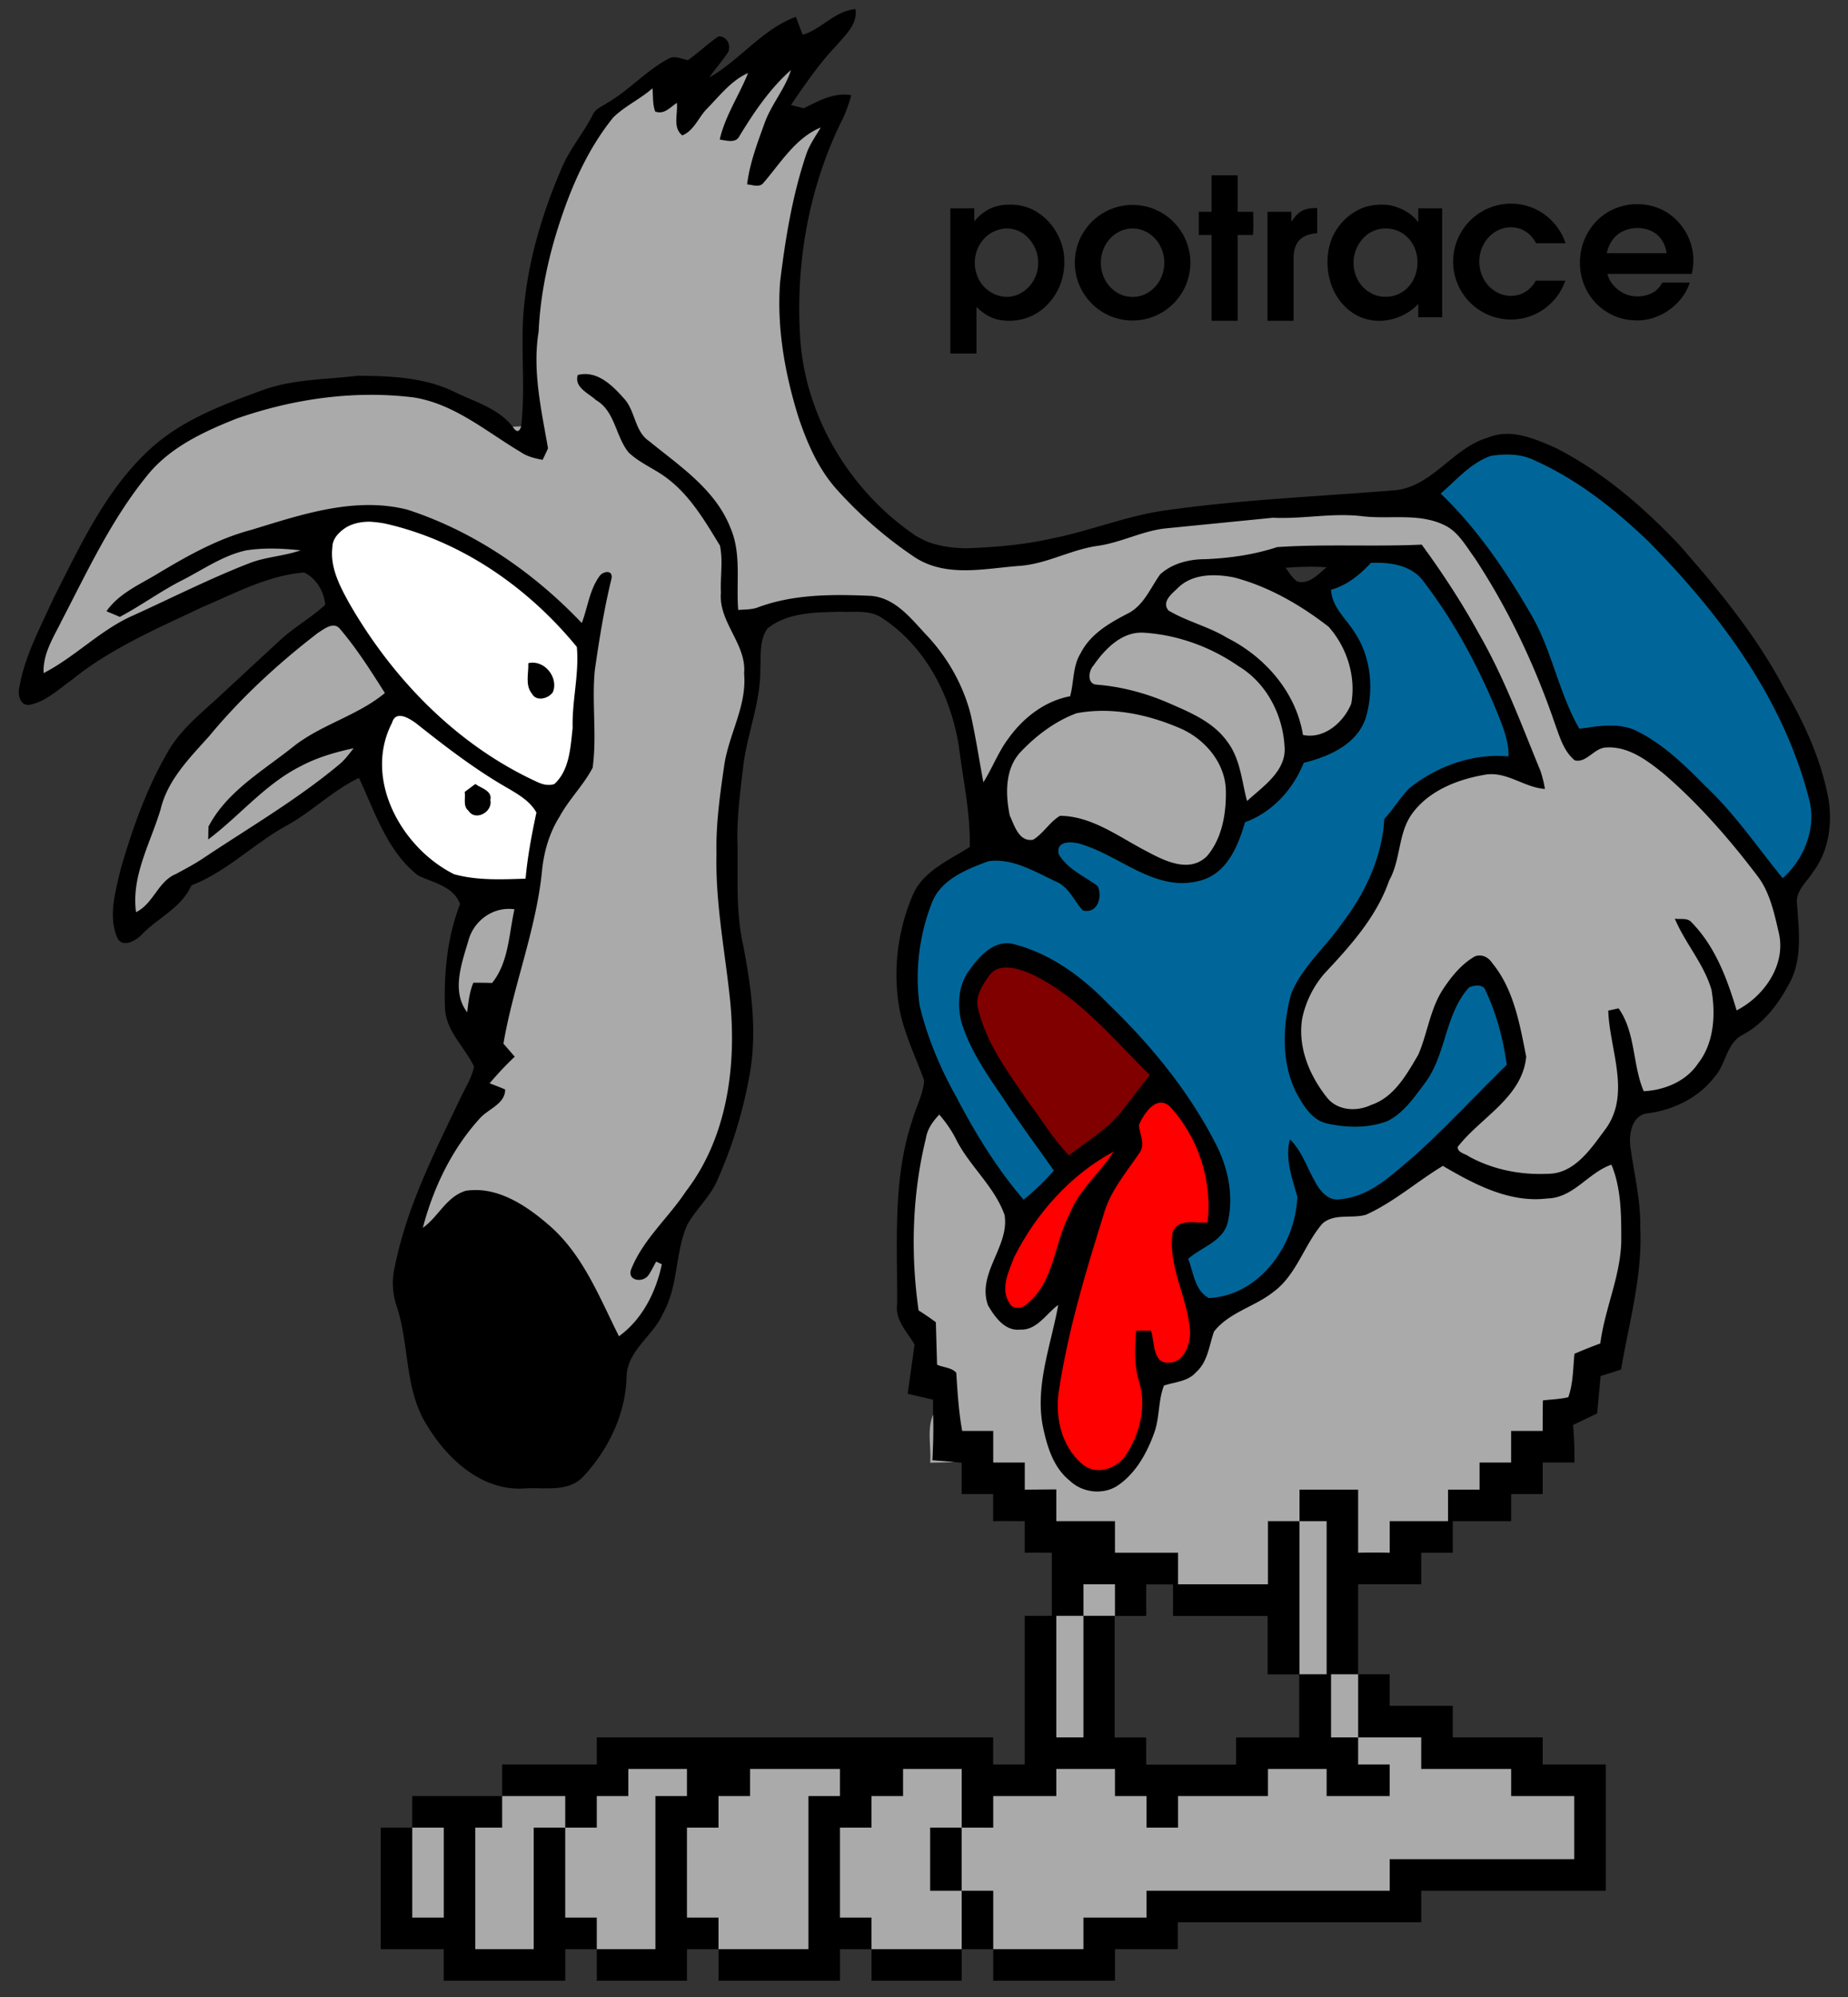 <svg xmlns="http://www.w3.org/2000/svg" width="100" height="108"><rect width="100%" height="100%" fill="#333333" stroke="none"/><path fill="#fff" d="M28.917 48.125s-6.75 1.753-8.917-6.25-.375-6.5-2.667-11.375 9.25-5 14.375 3.833-2.791 13.792-2.791 13.792z"/><path d="M81.765 16.001c-.948 0-1.717-.831-1.717-1.854s.769-1.855 1.717-1.855c.61 0 1.09.346 1.357.864h1.595c-.415-1.242-1.572-2.143-2.95-2.143a3.133 3.133 0 1 0 0 6.267c1.361 0 2.509-.879 2.937-2.098h-1.601c-.272.495-.746.819-1.338.819zm-8.645.866c.601.44 1.399.586 2.134.413.56-.133 1.105-.413 1.492-.853v.733h1.294v-5.894h-1.294v.76c-.279-.4-.719-.667-1.173-.827-.253-.094-.533-.133-.813-.133a3.43 3.43 0 0 0-.813.106c-.747.228-1.386.775-1.747 1.454-.4.747-.454 1.653-.253 2.467.173.694.586 1.36 1.173 1.774zm.76-4.094c.2-.187.454-.307.707-.374a1.85 1.85 0 0 1 .386-.04c.374 0 .761.107 1.055.36.933.72.893 2.347-.08 3.026-.414.307-.975.374-1.454.24a1.76 1.76 0 0 1-.986-.787 1.95 1.95 0 0 1 .372-2.425zm14.507 4.547c1.32.107 2.641-.787 3.053-2.04h-1.48c-.134.227-.307.44-.546.56-.521.267-1.174.253-1.668-.04-.359-.227-.666-.56-.76-.986h4.561c.094-.427.119-.88.026-1.32a3.08 3.08 0 0 0-1.427-2.04c-.426-.253-.92-.386-1.426-.413h-.214a2.78 2.78 0 0 0-.667.093 2.99 2.99 0 0 0-1.72 1.146c-.786 1.054-.841 2.587-.106 3.68.52.8 1.426 1.32 2.374 1.36zm-.694-4.747a1.84 1.84 0 0 1 .986-.24c.348.013.68.12.961.333.307.253.492.627.546 1.027h-3.239c.093-.453.346-.88.746-1.12zm-22.132 4.774h1.412v-4.64h.827c.04-.413.014-.84.014-1.253h-.841V9.48h-1.412v1.973h-.693v1.253h.693v4.641zM70 13.987c0-.36.066-.747.32-1 .253-.267.613-.347.959-.374v-1.36c-.332 0-.692.026-.959.24-.188.133-.307.32-.44.494v-.534h-1.293v5.894H70v-3.36zM98.947 43.24c-.387-2.134-1.307-4.134-2.387-5.987-1.507-2.853-3.56-5.359-5.68-7.773-1.946-2.053-4.134-3.947-6.667-5.24-1.133-.507-2.467-1.094-3.693-.574-1.893.547-2.946 2.574-4.946 2.84-4.187.347-8.399.506-12.573 1.106-2.066.293-4.027 1.107-6.066 1.507-1.533.347-3.094.48-4.654.533-.772-.013-1.559-.12-2.266-.427-.015-.012-.055-.025-.068-.038l-.427-.227-.027-.027c-3.613-2.466-6.053-6.626-6.213-11.026-.2-3.96.56-8 2.36-11.56.173-.387.307-.787.427-1.2-.947-.16-1.76.307-2.574.707L42.8 5.68c.773-1.133 1.547-2.267 2.494-3.253.466-.56 1.12-1.12 1-1.934-1.12.094-1.827 1.08-2.854 1.387-.133-.32-.253-.653-.373-.973-1.827.68-3.014 2.333-4.68 3.28.32-.48.72-.907 1.027-1.387.146-.4-.107-.867-.547-.827-.573.4-1.08.88-1.64 1.28-.373-.067-.773-.293-1.12-.04-1.173.64-2.08 1.68-3.24 2.347-.28.2-.667.32-.8.667-.52 1.014-1.28 1.88-1.707 2.947-.96 2.227-1.68 4.6-1.96 7.013-.293 2.28.067 4.6-.2 6.867-.107.333-.253.333-.454.027-.773-1-2.053-1.347-3.146-1.88-1.613-.8-3.467-.867-5.24-.88-1.76.213-3.586.173-5.28.827-2.08.76-4.227 1.574-5.894 3.08-2.453 2.213-3.84 5.28-5.307 8.16-.693 1.546-1.533 3.066-1.827 4.76-.106.374.014 1.014.52.974.894-.16 1.587-.84 2.307-1.347 2.12-1.72 4.64-2.787 7.08-3.947 1.773-.747 3.533-1.707 5.493-1.867.667.307 1.08 1.027 1.147 1.747-.773.707-1.707 1.227-2.48 1.947l-3.027 2.8c-1.08 1.027-2.32 1.947-3.053 3.28-1.133 1.973-1.894 4.133-2.52 6.307-.267 1.173-.667 2.48-.187 3.64.267.626 1.013.2 1.333-.133.88-.92 2.147-1.44 2.693-2.667 1.947-.747 3.414-2.307 5.24-3.28 1.333-.76 2.44-1.867 3.827-2.533.867 1.853 1.52 3.96 3.2 5.28.813.387 1.934.587 2.267 1.547-.68 1.773-.88 3.693-.813 5.586.026 1.266 1.066 2.133 1.573 3.2-.133.654-.52 1.214-.787 1.813-1.387 2.894-2.854 5.8-3.493 8.974a3.87 3.87 0 0 0 .08 2.133c.72 2.121.414 4.533 1.653 6.48 1.107 1.84 3 3.586 5.307 3.413 1.053-.066 2.36.228 3.16-.653 1.36-1.467 2.293-3.387 2.333-5.413.053-1.413 1.453-2.187 1.973-3.399.84-1.48.64-3.254 1.307-4.787.467-.84 1.227-1.494 1.613-2.373a24.51 24.51 0 0 0 1.813-6.027c.347-2.253.027-4.533-.4-6.747-.414-1.853-.267-3.747-.307-5.626-.027-1.4.173-2.8.333-4.187.24-1.707.92-3.347.906-5.093.04-.733-.066-1.56.387-2.2 1.093-.88 2.587-.867 3.92-.907.76.04 1.627-.12 2.293.347 2.36 1.546 3.72 4.227 4.147 6.96.227 1.8.626 3.586.587 5.413-1.134.733-2.547 1.307-3.094 2.627-.8 1.88-1.067 3.986-.733 6.013.24 1.386.88 2.667 1.36 3.987-.053.76-.453 1.453-.653 2.187-1.066 3.2-.787 6.613-.813 9.934-.107.854.546 1.48.946 2.16l-.373 2.666 1.373.32v.813a30.73 30.73 0 0 1-.04 2.466l1.2.094c.106.014.294.027.387.04v1.69h1.706v1.467c.574-.013 1.134 0 1.707 0v1.706c.494-.013.974 0 1.467 0v3.414H55.45v8.04h-1.707V93.96h-21.45v1.467h-5.12v1.706h-4.867v1.707H20.6v6.573h3.413v1.707h6.574v-1.707h1.707v1.707h4.88v-1.707h1.707v1.707h6.573v-1.707h1.707v1.707h4.88v-1.707h1.706v1.707h6.588v-1.707h3.399v-1.453h13.173v-1.706h9.987v-6.827H83.48V93.96h-4.867v-1.706H75.2v-1.707h-1.707V85.68h3.413v-1.707h1.707v-1.706h3.16V80.8h1.707v-1.706h1.72c0-.681-.014-1.36-.08-2.027l1.307-.627.187-2.026c.373-.106.733-.227 1.107-.347.426-2.533 1.159-5.053 1.039-7.653.027-1.479-.333-2.92-.533-4.373-.094-.681.066-1.693.88-1.827 1.427-.16 2.827-.854 3.693-2 .587-.666.627-1.746 1.427-2.213 1.24-.627 2.08-1.8 2.693-3 .613-1.293.414-2.76.32-4.133-.08-.693.533-1.173.866-1.707.841-1.108 1.054-2.574.841-3.921zM28.44 47.52c-1.293.04-2.613.106-3.867-.24-2.84-1.413-4.933-5.146-3.36-8.187.08-.267.227-.373.413-.373.293-.014.653.227.894.4 1.613 1.28 3.24 2.533 5.027 3.546.56.333 1.16.693 1.48 1.28-.254 1.187-.48 2.374-.587 3.574zm2.547-8.146c-.12 1.04-.16 2.267-.987 3.026-.307.107-.64.027-.92-.106-4.347-1.987-7.827-5.573-10.187-9.68-.507-.92-1.04-1.933-.907-3.013 0-.48.373-.84.747-1.08.387-.227.827-.307 1.28-.307a7.36 7.36 0 0 1 .787.093c4.133.92 7.76 3.44 10.414 6.68.133 1.466-.267 2.92-.227 4.387zm39.316 54.591h-3.414v1.467h-4.866v-1.467h-1.706v-6.573h1.706v-1.707h1.453v1.707h5.12v3.16h1.707v3.413zm-.116-62.525c-.267-.187-.427-.48-.626-.733.373-.026.732-.053 1.105-.053.374-.013.748 0 1.121.027-.453.359-.947.959-1.6.759zm-8.899-20.357c-1.727 0-3.126 1.399-3.126 3.125s1.399 3.125 3.126 3.125 3.125-1.399 3.125-3.125-1.399-3.125-3.125-3.125zm-.002 4.976c-.948 0-1.717-.829-1.717-1.85s.769-1.851 1.717-1.851 1.717.829 1.717 1.851-.769 1.85-1.717 1.85zm-8.446.541c.307.293.667.56 1.094.667s.893.107 1.32.013c.799-.173 1.492-.72 1.893-1.426.414-.693.533-1.547.387-2.333-.174-.8-.64-1.533-1.32-1.987-.453-.32-1.026-.48-1.586-.466-.188 0-.373.013-.561.053-.533.106-1 .427-1.346.853v-.707h-1.294v7.854h1.413V16.6zm.2-3.413a1.72 1.72 0 0 1 1.16-.8c.106-.027.214-.027.333-.027a1.56 1.56 0 0 1 .92.333A1.96 1.96 0 0 1 56.014 15c-.254.573-.813 1.013-1.44 1.053-.747.04-1.467-.466-1.706-1.173-.202-.547-.147-1.2.172-1.693z"/><path d="M28.587 35.867c.853-.213 1.653.76 1.333 1.56-.24.36-.893.533-1.133.093-.387-.467-.174-1.107-.2-1.653zm-3.441 6.96l.574-.427c.307.227.933.36.813.867.147.64-.813 1.173-1.187.573-.306-.24-.146-.68-.2-1.013zM50.333 98.84h1.707v3.414h-1.707V98.84"/><path fill="#aaa" d="M40.013 7.36c.787-1.293 1.654-2.573 2.787-3.573-.307 1-1.026 1.813-1.4 2.8-.4 1.106-.827 2.213-.973 3.386.293.014.667.2.893-.093.92-1.066 1.733-2.427 3.094-2.986-.293.493-.64.973-.813 1.533-.733 2.2-1.107 4.506-1.387 6.813-.187 2.466.253 4.946.987 7.307.466 1.386 1.053 2.76 2.04 3.88a22.52 22.52 0 0 0 4.293 3.733c1.721 1.093 3.801.573 5.68.44 1.467-.12 2.747-.88 4.188-1.08 1.227-.173 2.346-.773 3.572-.933L68.881 28c1.613.08 3.227-.28 4.854-.08 1.467.173 3.026-.187 4.399.467.761.347 1.174 1.12 1.654 1.773 1.84 2.787 3.279 5.84 4.359 9 .254.693.467 1.466 1.066 1.96.627.16 1.041-.653 1.667-.693 1.227-.093 2.267.707 3.16 1.427 1.92 1.653 3.587 3.573 5.12 5.6.627.867.854 1.96 1.094 2.987.412 1.72-.787 3.44-2.281 4.201-.52-1.734-1.173-3.494-2.479-4.801-.227-.213-.587-.106-.866-.16.56 1.333 1.573 2.44 1.986 3.853.226 1.346.146 2.866-.734 3.986-.64.961-1.813 1.44-2.933 1.494-.613-1.414-.428-3.16-1.36-4.48-.147.027-.427.094-.56.12.066 2.106 1.239 4.479-.134 6.387-.787 1.054-1.681 2.453-3.16 2.44-1.467.066-2.946-.227-4.24-.934-.2-.16-.626-.2-.613-.52 1.24-1.601 3.493-2.668 3.707-4.881-.347-1.746-.667-3.64-1.841-5.066-.213-.32-.56-.493-.933-.36-.72.413-1.253 1.066-1.707 1.747-.72 1.08-.853 2.4-1.36 3.573-.626 1.066-1.307 2.307-2.56 2.72-.786.373-1.827.307-2.387-.413-.946-1.187-1.587-2.733-1.333-4.267a5.42 5.42 0 0 1 1.199-2.427c1.4-1.493 2.827-3.066 3.508-5.04.64-1.133.467-2.56 1.253-3.626.907-1.227 2.427-1.827 3.88-2.08 1.187-.24 2.146.68 3.293.76a6.04 6.04 0 0 0-.24-.973c-1.025-2.493-1.959-5.04-3.319-7.4-.92-1.68-1.974-3.293-3.106-4.84-2.613.12-5.227-.04-7.827.134-1.253.413-2.573.6-3.894.653-.866 0-1.786.227-2.439.827-.533.747-.894 1.707-1.787 2.133-.973.506-1.986 1.093-2.506 2.12-.44.693-.36 1.56-.574 2.333-1.373.253-2.547 1.173-3.346 2.293-.547.733-.867 1.6-1.348 2.36-.227-1.213-.413-2.44-.68-3.64-.4-1.586-1.227-3.066-2.347-4.267-.853-.893-1.68-2.04-3.026-2.173-2.08-.093-4.24-.106-6.2.64-.333.106-.68.093-1.013.12-.12-1.494.187-3.054-.427-4.454-.813-2.066-2.747-3.333-4.4-4.68-.787-.534-.733-1.627-1.347-2.293-.627-.707-1.454-1.547-2.507-1.28-.213.667.587.987.987 1.36 1.04.6 1.053 1.973 1.773 2.84.64.6 1.48.907 2.16 1.453 1.213.947 1.987 2.293 2.773 3.574.173.827.013 1.693.053 2.533-.146 1.613 1.4 2.787 1.253 4.387.16 1.76-.84 3.293-1.08 5-.227 1.573-.453 3.16-.413 4.76-.067 2.693.48 5.347.747 8.027.333 3.52-.187 7.333-2.4 10.213-.932 1.413-2.292 2.573-2.946 4.173-.293.654.6.813.92.36.16-.239.28-.493.414-.733.08.04.227.107.307.146-.32 1.507-1.054 2.974-2.32 3.894-1.053-2.093-1.933-4.387-3.747-5.974-1.24-1.08-2.827-2.16-4.546-1.893-1.054.32-1.48 1.413-2.32 2 .56-2.134 1.547-4.214 3.04-5.867.454-.561 1.414-.8 1.414-1.613-.28-.12-.56-.227-.84-.333a17.31 17.31 0 0 1 1.36-1.44l-.613-.707c.533-3.12 1.747-6.093 2.08-9.266.094-1.053.387-2.106.96-3.013.507-.934 1.293-1.693 1.787-2.64.24-1.747-.054-3.533.12-5.293.24-1.667.507-3.333.907-4.96.067-.493-.506-.36-.667-.093-.533.747-.627 1.68-.947 2.52-2.613-2.747-5.827-4.96-9.44-6.133-2.854-.72-5.733.267-8.44 1.093-1.867.493-3.547 1.453-5.187 2.44-.946.56-2 1.027-2.653 1.96.173.08.547.227.72.307 1.107-.586 2.133-1.333 3.253-1.92 1.187-.586 2.293-1.4 3.6-1.68.973-.146 1.96-.106 2.933 0-.907.32-1.893.347-2.8.707-2.12.827-4.147 1.853-6.227 2.8-1.787.773-3.147 2.24-4.88 3.133-.053-1.04.534-1.933.974-2.827 1.4-2.693 2.693-5.48 4.626-7.853 1.227-1.534 3.08-2.387 4.867-3.094 3.067-1.066 6.347-1.533 9.573-1.133 2.213.36 3.92 1.854 5.787 2.96.347.24.76.333 1.173.414.08-.16.227-.467.293-.626-.36-2.08-.854-4.2-.507-6.307.094-2.08.547-4.146 1.213-6.12.653-1.947 1.52-3.854 2.827-5.467.627-.613 1.454-.987 2.12-1.573.04.413 0 .853.146 1.253.48.187.813-.227 1.173-.467.067.586-.24 1.333.293 1.76.64-.253.88-.986 1.347-1.453.68-.693 1.307-1.52 2.213-1.92-.48 1.213-1.24 2.307-1.533 3.6.347.038.867.224 1.067-.189zM27.747 23.08c.12-.013.347-.013.454-.027-.108.334-.254.334-.454.027zm22.2 6.107c.013.013.053.026.066.026-.013 0-.053-.013-.066-.026zM63.733 31.8c.8-.787 2.013-.773 3.04-.573 1.88.494 3.586 1.48 5.12 2.667.986 1.106 1.493 2.68 1.227 4.16-.413 1.014-1.467 1.934-2.613 1.693-.374-2.307-2.054-4.227-4.106-5.253-1-.613-2.174-.88-3.174-1.48-.387-.481.2-.908.506-1.214zm-46.546 2.44c.333-.213.854-.64 1.2-.24.92 1.08 1.68 2.28 2.44 3.48-1.493 1.24-3.48 1.707-5 2.933-1.626 1.293-3.56 2.4-4.547 4.293 0 .173-.013.52-.013.693 1.707-1.28 3.093-3.013 5.027-3.973.88-.467 1.853-.747 2.84-.96-.227.293-.453.6-.733.84-2.293 1.92-4.88 3.427-7.36 5.08-.493.333-1 .6-1.52.88-.973.4-1.213 1.6-2.16 2.067-.267-1.96.787-3.747 1.333-5.574.374-1.573 1.56-2.76 2.613-3.933 1.733-2.093 3.733-3.932 5.88-5.586zm41.987 1.747c.613-.88 1.506-1.813 2.666-1.773 1.854.106 3.667.76 5.2 1.827 1.479.893 2.36 2.586 2.467 4.28.146 1.36-1.16 2.2-2.026 3-.294-1.093-.36-2.293-1.08-3.227-.787-1.093-2.08-1.6-3.268-2.12-1.199-.506-2.467-.84-3.773-.946-.547-.015-.466-.748-.186-1.041zm-.92 2.586c1.92-.36 3.893.067 5.666.84 1.307.587 2.387 1.867 2.414 3.347.025 1.227-.201 2.587-1.027 3.547-.973.947-2.334.227-3.334-.307-1.453-.76-2.906-1.867-4.613-1.88-.56.333-.893.947-1.453 1.293-.773.134-1.013-.773-1.266-1.307-.24-1.16-.268-2.56.613-3.466.84-.88 1.852-1.64 3-2.067zM25.347 50.867c.293-1.093 1.36-1.854 2.493-1.693-.307 1.347-.307 2.867-1.213 3.987-.333-.014-.667-.014-1.013-.014-.213.507-.267 1.054-.333 1.6-.867-1.134-.294-2.654.066-3.88zm24.759 10.68c.08-.494.374-.906.72-1.268.334.387.641.814.881 1.281.72 1.479 2.093 2.572 2.652 4.146.281 1.706-1.52 3.16-.893 4.893.359.613.906 1.4 1.733 1.307.906.054 1.413-.866 2.066-1.333-.387 2.147-1.253 4.32-.84 6.533.227 1.094.56 2.253 1.467 2.974.693.666 1.853.787 2.64.227.947-.666 1.533-1.733 1.92-2.8.307-.827.213-1.761.533-2.573.587-.2 1.293-.213 1.734-.721.639-.56.706-1.439.973-2.199.813-1.041 2.187-1.334 3.2-2.134 1.267-.92 1.667-2.546 2.667-3.706.652-.574 1.586-.254 2.359-.48 1.507-.68 2.76-1.8 4.16-2.641 1.707 1 3.613 2.014 5.653 1.761 1.413-.026 2.214-1.4 3.467-1.827.546 1.307.533 2.787.533 4.174-.054 1.893-.894 3.627-1.134 5.493a29.33 29.33 0 0 0-1.399.56c-.08.787-.067 1.601-.333 2.348-.44.105-.907.119-1.374.173-.013.546-.013 1.106-.013 1.653h-1.707v1.707h-1.707v1.467h-1.707v1.706H75.2v1.706a37.36 37.36 0 0 0-1.707 0v-3.412H70.32v1.706h-1.707v3.413h-4.867v-1.707h-3.412v-1.706H57.16v-1.72l-1.707.014v-1.467h-1.707v-1.707h-1.68c-.187-1.04-.253-2.094-.32-3.146-.253-.293-.706-.28-1.039-.44l-.066-2.293a14.04 14.04 0 0 0-.934-.64c-.44-3.096-.347-6.282.399-9.322zm.227 17.559c.066-.866-.187-1.786.16-2.6a30.73 30.73 0 0 1-.04 2.466l1.2.094c-.44.028-.88.028-1.32.04zm19.987 3.161h1.467v8.28H70.32v-8.28zM58.627 85.68h1.707v1.707h-1.707V85.68zm-1.467 1.707h1.467v6.573H57.16v-6.573zm14.867 3.16h1.466v3.413h-1.466v-3.413zm1.466 3.413h3.413v1.706h4.867v1.467h3.413v3.414H75.2v1.707H62.04v1.453h-3.413v1.706h-4.881v-3.159H52.04V98.84h1.706v-1.707h3.414v-1.467h3.174v1.467h1.706v1.707h1.706v-1.707h4.867v-1.467h3.174v1.467H75.2v-1.706h-1.707V93.96zM34 95.666h3.173v1.467h-1.707v8.28h-3.173v-1.706h-1.707V98.84h1.707v-1.707H34v-1.467zm6.587 0h4.866v1.467h-1.707v8.28H38.88v-1.706h-1.707V98.84h1.707v-1.707h1.707v-1.467zm8.28 0h3.173v3.174h-1.707v3.414h1.707v3.159h-4.88v-1.706h-1.707V98.84h1.707v-1.707h1.707v-1.467zm-21.694 1.467h3.414v1.707H28.88v6.573h-3.16V98.84h1.453v-1.707zm-4.866 1.707h1.707v4.867h-1.707V98.84"/><path fill="#069" d="M80.68 24.653c.787-.12 1.641-.12 2.373.253 2.307 1.026 4.32 2.626 6.147 4.373 3.906 3.947 7.373 8.614 8.733 14.094.333 1.506-.347 3.133-1.467 4.12-1.373-1.68-2.6-3.493-4.188-4.986-1.105-1.12-2.266-2.253-3.68-2.96-.986-.494-2.106-.28-3.133-.134-1.133-1.96-1.48-4.253-2.627-6.2-1.359-2.347-2.906-4.626-4.88-6.52.855-.733 1.629-1.666 2.722-2.04zm-31.187 4.28c.014 0 .027.014.04.027-.013-.013-.026-.027-.04-.027zm22.534 2.961c.866-.24 1.56-.813 2.159-1.454 1.026-.04 2.187.107 2.841 1 1.666 2.173 2.973 4.613 4.013 7.147.294.747.613 1.506.587 2.32-1.934-.173-3.854.52-5.36 1.72-.507.507-.866 1.133-1.36 1.667-.119 2.08-1.039 4.013-2.293 5.653-.893 1.293-2.174 2.347-2.76 3.84-.453 1.72-.52 3.64.267 5.266.399.721.866 1.561 1.76 1.721 1.054.227 2.187.24 3.2-.146.88-.44 1.453-1.293 2.026-2.054 1.16-1.546 1.067-3.72 2.387-5.173.307-.133.786-.2.907.2.586 1.253.946 2.613 1.133 3.987-1.653 1.613-3.227 3.319-4.946 4.88-1.2 1-2.427 2.254-4.067 2.387-.666.119-1.119-.48-1.387-1-.426-.747-.693-1.613-1.333-2.24-.28 1.066.12 2.094.4 3.107-.094 2.586-2.026 5.346-4.786 5.479-.773-.413-.827-1.387-1.121-2.12.721-.641 1.867-.934 2.134-1.947.36-1.492.013-3.039-.693-4.373-1.454-2.8-3.479-5.267-5.747-7.453-1.439-1.493-3.213-2.8-5.266-3.28-.987-.147-1.748.707-2.254 1.426-.6.773-.667 1.813-.467 2.733.439 1.534 1.359 2.854 2.254 4.16.879 1.347 1.84 2.64 2.773 3.96a13.12 13.12 0 0 1-1.641 1.573c-1.439-1.68-2.6-3.573-3.613-5.507-.88-1.573-1.6-3.253-2.014-5.013-.253-1.827-.026-3.733.64-5.466.467-1.32 1.893-1.88 3.093-2.32 1.307-.173 2.493.56 3.627 1.093.72.28.986 1.054 1.479 1.574.801.187 1.066-.747.801-1.32-.734-.546-1.627-.907-2.107-1.72-.199-.813.867-.693 1.334-.507 2.08.667 3.96 2.573 6.307 1.933 1.453-.373 2.053-1.853 2.439-3.16 1.467-.533 2.6-1.773 3.174-3.213 1.347-.333 2.854-.974 3.347-2.4.466-1.534.307-3.32-.601-4.667-.467-.747-1.227-1.36-1.266-2.293"/><path fill="maroon" d="M53.52 52.773c.508-.747 1.587-.4 2.268-.107 2.586 1.213 4.426 3.494 6.426 5.466l-1.572 2.041c-.773.933-1.841 1.572-2.801 2.307-.84-.854-1.453-1.907-2.174-2.854-1.105-1.613-2.332-3.227-2.76-5.16-.134-.626.28-1.213.613-1.693"/><path fill="red" d="M61.627 60.84c.267-.6.92-1.627 1.652-1.026 1.561 1.667 2.334 4.026 2.067 6.293-.64.067-1.601-.253-1.894.547-.267 1.854.84 3.547.947 5.374.014.693-.334 1.68-1.16 1.666-.894.053-.747-1.16-.961-1.733h-.798c-.066.894-.121 1.8.133 2.667.439 1.32.107 2.8-.613 3.946-.467.827-1.666 1.28-2.439.601-1.16-.974-1.508-2.654-1.24-4.094.493-3.187 1.426-6.293 2.387-9.359.346-1.281 1.213-2.281 1.934-3.348.372-.468.024-1.027-.015-1.534zm-6.747 7.146c1.187-2.359 3.04-4.453 5.387-5.707-.747 1.16-1.88 2.055-2.387 3.374-.84 1.573-.813 3.626-2.267 4.827-.24.293-.8.373-.986 0-.521-.787-.04-1.72.253-2.494"/></svg>